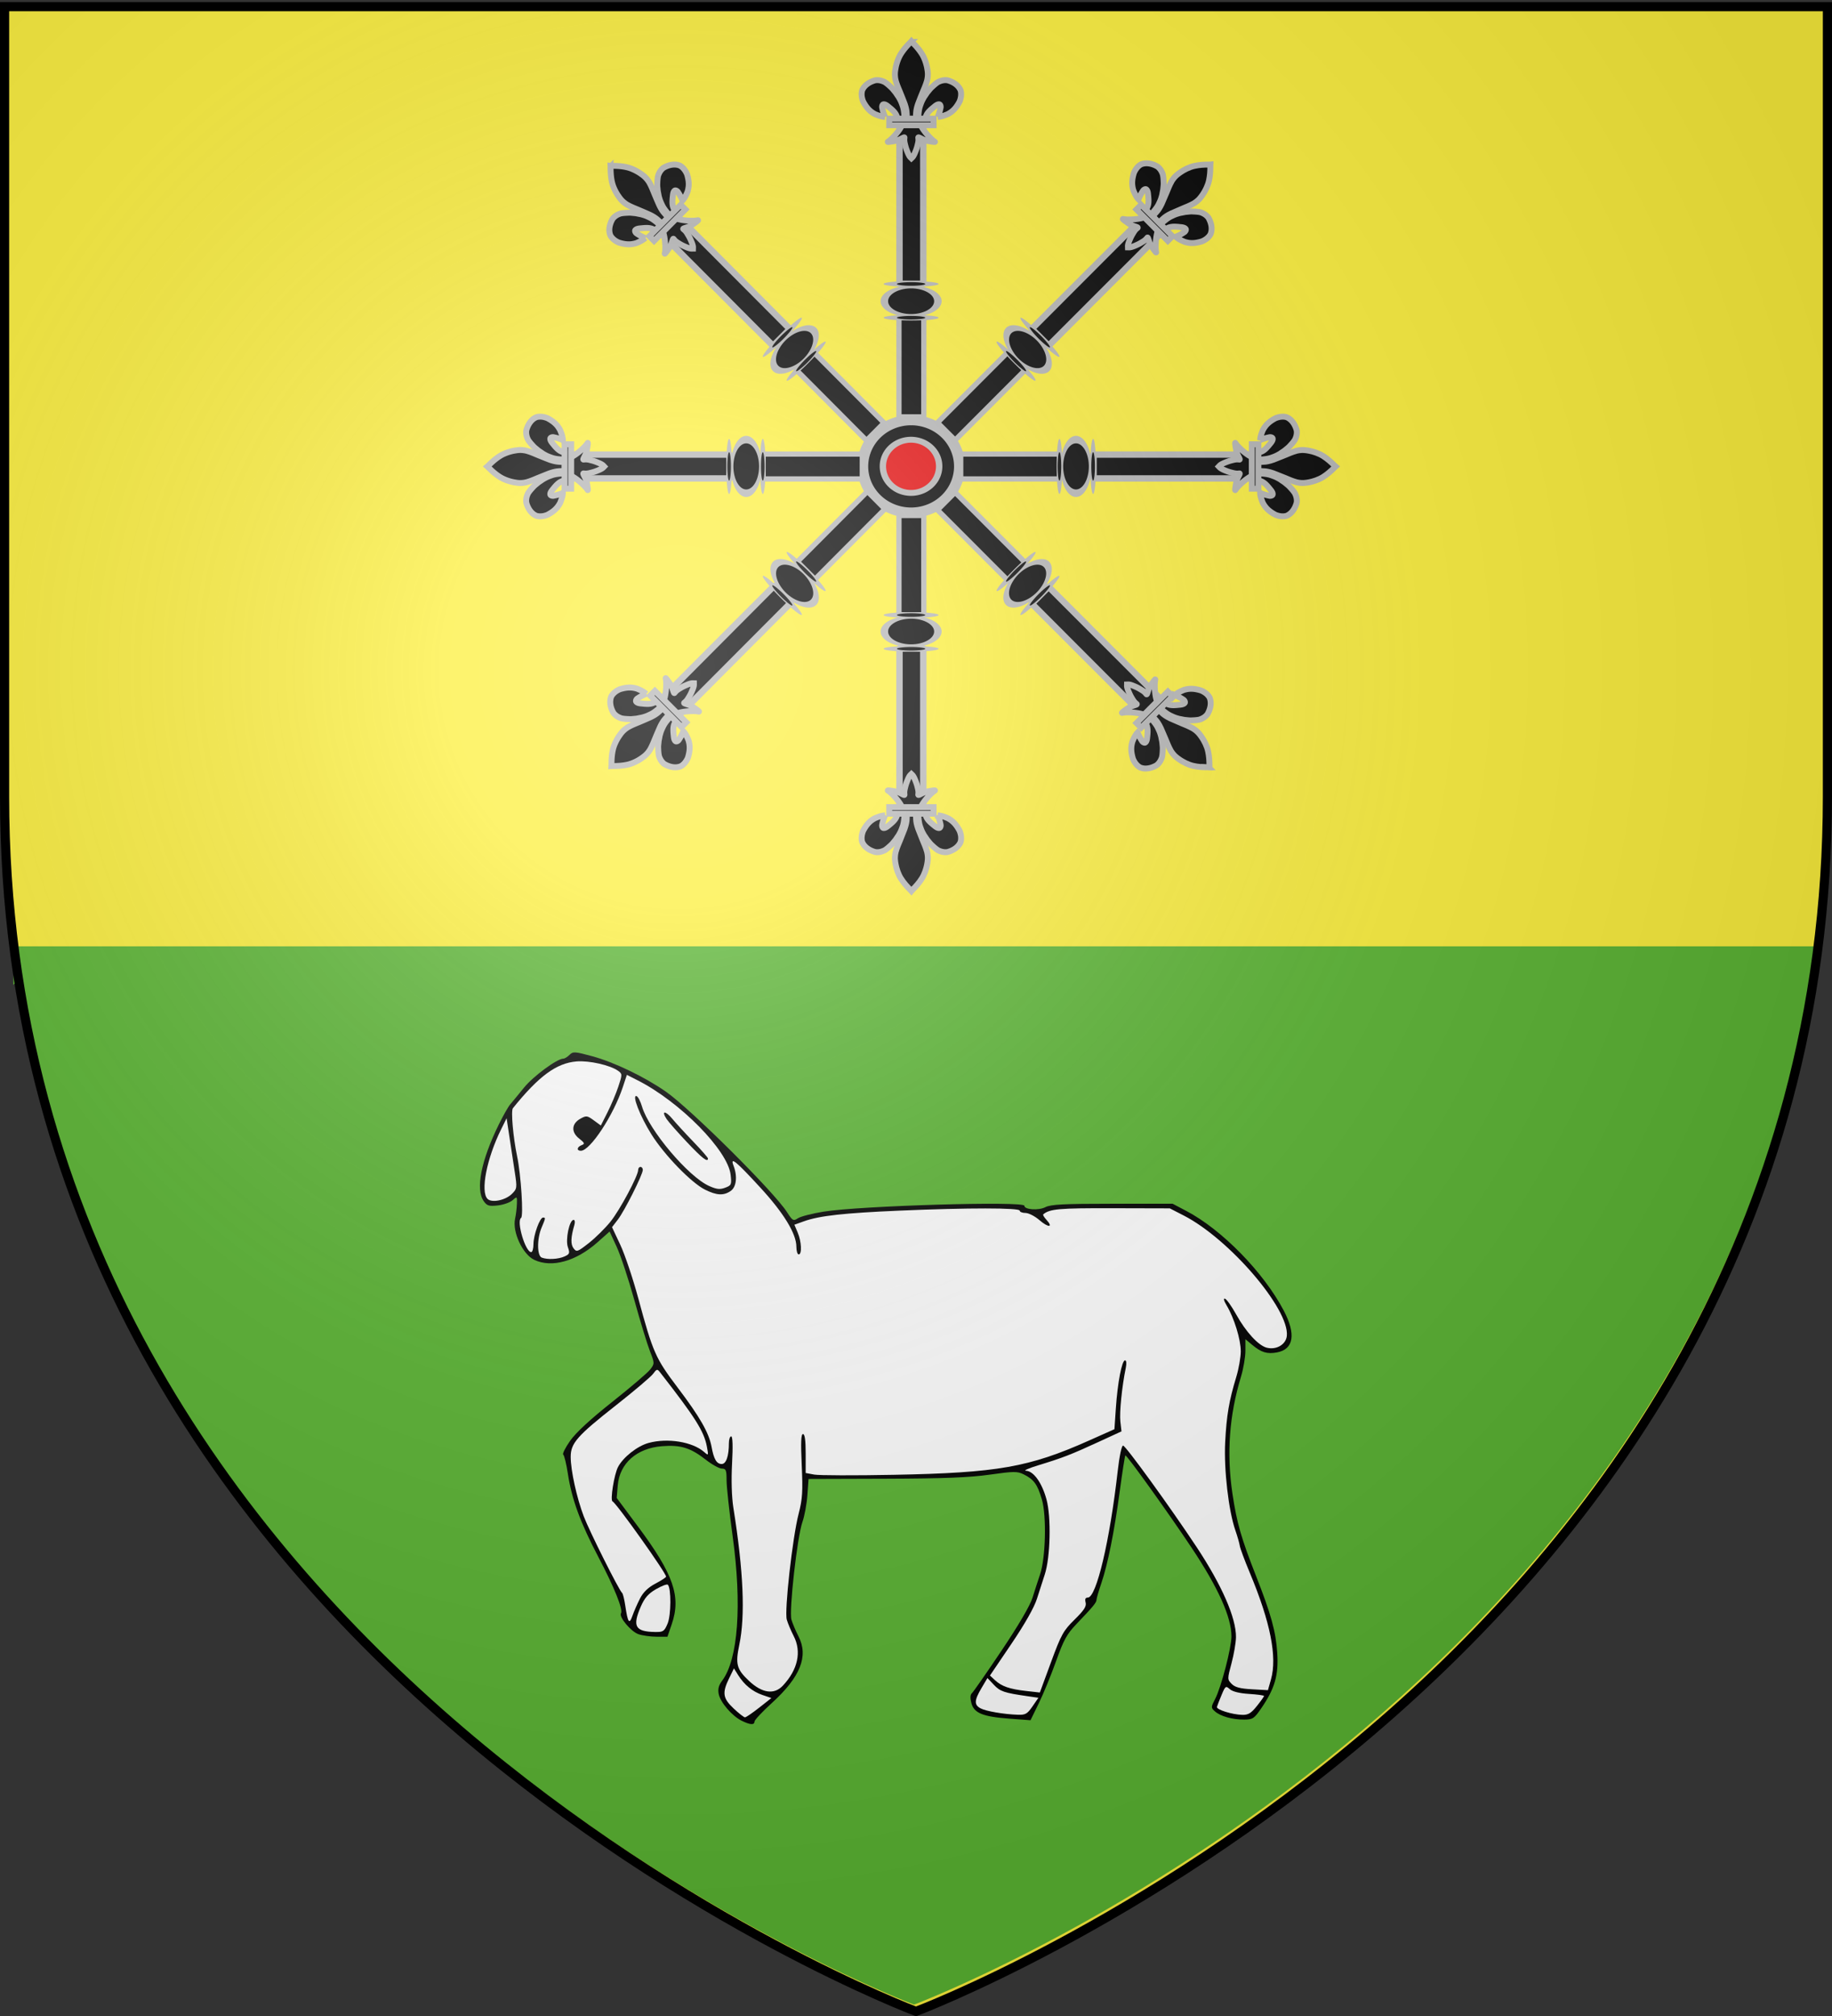 <svg xmlns="http://www.w3.org/2000/svg" xmlns:xlink="http://www.w3.org/1999/xlink" width="600" height="660" version="1.0"><rect width="100%" height="100%" fill="#333333" stroke="none"/><defs><linearGradient id="b"><stop offset="0" style="stop-color:white;stop-opacity:.314"/><stop offset=".19" style="stop-color:white;stop-opacity:.251"/><stop offset=".6" style="stop-color:#6b6b6b;stop-opacity:.125"/><stop offset="1" style="stop-color:black;stop-opacity:.125"/></linearGradient><linearGradient id="a"><stop offset="0" style="stop-color:#fd0000;stop-opacity:1"/><stop offset=".5" style="stop-color:#e77275;stop-opacity:.659"/><stop offset="1" style="stop-color:black;stop-opacity:.323"/></linearGradient><radialGradient xlink:href="#b" id="c" cx="221.445" cy="226.331" r="300" fx="221.445" fy="226.331" gradientTransform="matrix(1.353 0 0 1.349 -77.63 -85.747)" gradientUnits="userSpaceOnUse"/></defs><g style="display:inline"><path d="M300 658.5s298.5-112.32 298.5-397.772V2.176H1.5v258.552C1.5 546.18 300 658.5 300 658.5z" style="fill:#fcef3c;fill-opacity:1;fill-rule:evenodd;stroke:none;stroke-width:1px;stroke-linecap:butt;stroke-linejoin:miter;stroke-opacity:1"/><path d="M299.35 656.272s244.776-92.105 291.014-321.471c4.823-23.923 6.083-24.987 4.96-24.987H4.498c0 26.146-1.144-.473 3.406 22.815C53.03 563.586 299.35 656.272 299.35 656.272z" style="fill:#5ab532;fill-opacity:1;fill-rule:evenodd;stroke:none;stroke-width:1px;stroke-linecap:butt;stroke-linejoin:miter;stroke-opacity:1;display:inline"/><g style="display:inline"><path d="M123.5 298.481c-4.151-2.085-9.14-7.934-9.867-11.568-.44-2.197-.032-3.807 1.482-5.855 6.857-9.275 8.548-32.89 4.492-62.75-1.434-10.555-2.607-21.468-2.607-24.25 0-4.416-.258-5.058-2.03-5.058-1.116 0-4.26-1.763-6.985-3.918-6.496-5.134-10.754-6.455-18.749-5.813-10.88.873-18.217 7.457-19.013 17.061l-.45 5.413 9.13 12.379c15.33 20.786 18.623 30.402 14.534 42.433L91.586 262h-4.644c-2.554 0-6.079-.5-7.833-1.112-3.215-1.12-8.472-7.49-7.492-9.078.977-1.58-2.851-11.215-9.66-24.31-7.79-14.98-11.465-25.092-13.15-36.17-.654-4.307-1.558-8.084-2.008-8.395-.45-.31.882-3.01 2.96-6 2.487-3.577 8.695-9.37 18.161-16.948 7.911-6.332 15.244-12.665 16.295-14.073 1.887-2.527 1.884-2.63-.181-7.987-1.151-2.985-4.135-12.852-6.63-21.927-2.496-9.075-5.919-19.525-7.606-23.221l-3.068-6.722-5.105 4.59C52.335 99 41.91 101.95 34.357 98.366c-4.992-2.369-9.51-12.148-8.253-17.865.363-1.65.713-4.532.778-6.405.115-3.32.07-3.36-1.841-1.632-1.078.976-3.941 1.997-6.363 2.27-3.788.427-4.633.17-6.041-1.84-3.597-5.137-1.174-17.6 6.483-33.343 1.859-3.822 4.055-7.732 4.88-8.688.825-.956 3.493-4.227 5.93-7.269C33.893 18.645 44.152 11 46.83 11c.565 0 1.764-.737 2.666-1.639 1.518-1.518 2.236-1.474 9.77.59 9.354 2.564 22.418 8.902 31.544 15.304 10.611 7.444 46.464 43.439 52.14 52.346 2.441 3.832 2.753 4.008 4.74 2.69 1.17-.778 6.105-2.062 10.968-2.854C174.496 74.855 245 72.763 245 74.875c0 1.713 6.093 2.128 9.021.614C256.354 74.283 261.819 74 282.81 74h25.908l5.891 3.13c15.31 8.135 33.188 26.603 41.862 43.246 5.352 10.267 4.3 16.826-2.913 18.18-4.199.787-6.72.02-10.563-3.214l-2.995-2.52v4.984c0 2.74-.86 7.843-1.912 11.339-5.035 16.735-6.23 33.322-3.657 50.757 1.864 12.63 3.757 19.31 10.092 35.598 6.521 16.77 8.553 24.206 9.153 33.5.627 9.7-1.007 15.428-6.864 24.065-3.03 4.468-3.653 4.886-7.319 4.91-5.058.032-10.237-1.434-12.59-3.563-1.762-1.594-1.758-1.776.123-5.462 2.572-5.042 6.974-22.142 6.974-27.091 0-8.346-5.67-21.114-17.035-38.359-10.084-15.302-28.112-40.687-28.57-40.229-.209.21-1.286 7.173-2.393 15.475-2.382 17.85-5.142 31.764-7.96 40.13-1.123 3.334-2.042 6.525-2.042 7.092 0 1.18-1.484 2.994-8.5 10.39-4.231 4.46-5.594 6.952-8.865 16.206-2.125 6.015-5.47 14.257-7.433 18.316l-3.568 7.38-8.961-.677c-11.579-.874-15.308-2.407-16.45-6.762-.58-2.214-.499-3.654.242-4.321.612-.55 6.345-8.875 12.74-18.5 7.337-11.042 12.25-19.53 13.313-23 .926-3.025 2.37-7.525 3.208-10 2.417-7.14 2.869-25.435.804-32.583-1.904-6.591-3.44-8.727-7.866-10.935-2.695-1.344-4.237-1.328-14.589.152-8.743 1.25-19.681 1.68-44.706 1.76l-33.13.106-.498 7c-.273 3.85-1.235 9.108-2.137 11.685-2.235 6.388-5.818 38.582-4.72 42.412.467 1.628 1.833 4.888 3.035 7.244 4.387 8.599.826 17.62-11.404 28.89-4.133 3.808-7.515 7.451-7.515 8.096 0 1.585-1.892 1.466-5.5-.346z" style="fill:#000" transform="matrix(.762 0 0 .754 148.806 338.288)"/><path d="m131.001 292.81 5.263-4.19-3.838-1.329c-4.313-1.493-7.834-4.407-10.475-8.667l-1.783-2.876-2.084 4.314c-3.054 6.322-2.705 8.657 1.958 13.093 2.223 2.115 4.414 3.845 4.87 3.845.454 0 3.195-1.886 6.09-4.19zM248.48 292.25l2.553-3.75-4.767-.694c-9.972-1.453-11.68-2.037-14.373-4.92l-2.765-2.96-2.564 4.375c-3.134 5.347-3.218 7.278-.385 8.795 2.336 1.25 9.986 2.576 16.035 2.78 3.233.108 4.045-.362 6.266-3.626zM344.916 292.106c1.696-2.142 3.084-4.114 3.084-4.383 0-.27-2.9-.675-6.443-.9-4.097-.261-7.106-1.01-8.263-2.057-1.72-1.556-1.914-1.417-3.552 2.544-.953 2.304-1.848 4.626-1.988 5.158-.309 1.177 6.55 3.35 10.912 3.455 2.53.062 3.785-.705 6.25-3.817z" style="fill:#fff;fill-opacity:1" transform="matrix(.762 0 0 .754 148.806 338.288)"/><path d="M141.183 283.25c6.444-6.929 8.14-14.738 4.673-21.532-1.168-2.289-2.504-5.492-2.97-7.118-1.087-3.79 2.435-35.624 5.09-46.003 1.643-6.427 1.844-9.626 1.326-21.087-.447-9.896-.302-13.51.544-13.51.781 0 1.154 2.732 1.154 8.455v8.454l3.692.693c2.031.381 17.444.424 34.25.095 44.51-.87 58.026-3.262 83.66-14.805l11.103-5 .618-9.196c.74-11.029 2.58-20.696 3.94-20.696.583 0 .715 1.33.322 3.25-1.636 7.993-2.775 19.37-2.333 23.297l.484 4.288-10.118 4.706c-11.587 5.39-15.188 6.796-25.618 10.011-4.125 1.272-6.528 2.343-5.339 2.38 3.274.103 6.871 5.16 8.837 12.423 2.081 7.689 1.68 25.202-.747 32.645-.807 2.475-2.312 7.2-3.344 10.5-1.192 3.81-5.22 10.99-11.04 19.672l-9.162 13.672 2.148 2.012c2.876 2.693 6.29 3.891 13.377 4.693l5.917.67 4.807-13.196c4.363-11.977 5.297-13.682 10.12-18.466 4.079-4.047 5.183-5.77 4.753-7.414-.39-1.491-.101-2.143.948-2.143 3.674 0 9.445-24.663 12.812-54.75.74-6.612 1.702-11.245 2.336-11.238 1.093.012 20.19 26.628 31.561 43.988 10.922 16.674 17.07 30.893 16.958 39.218-.031 2.355-.892 7.432-1.912 11.282-1.818 6.858-1.817 7.04.052 8.967 1.434 1.478 3.608 2.063 8.754 2.354l6.846.387 1.303-4.655c2.741-9.79-.233-24.907-9.128-46.398-2.198-5.31-4.125-10.555-4.281-11.655-.157-1.1-1.002-4.085-1.879-6.632-2.941-8.55-4.994-26.479-4.392-38.368.588-11.618 1.66-17.975 4.783-28.355 1.052-3.496 1.912-8.488 1.912-11.094 0-5.127-2.81-14.37-6.028-19.823-1.247-2.114-1.529-3.25-.741-2.993.698.228 2.844 3.28 4.769 6.78 4.23 7.694 9.603 13.596 13.2 14.499 4.16 1.044 8.24-1.407 8.606-5.17 1.13-11.62-24.67-42.028-44.306-52.22l-6-3.115-24.704-.064c-22.974-.06-26.977.301-29.707 2.684-.225.197.41 1.264 1.411 2.371 3.051 3.371.8 3.471-3.001.133C249.536 79.41 246.82 78 245.465 78c-1.356 0-2.465-.45-2.465-1 0-1.274-22.259-1.278-51.63-.01-23.831 1.028-34.459 2.22-41.046 4.607l-4.176 1.512 1.426 3.413C149.218 90.458 149.468 96 148 96c-.55 0-1-1.503-1-3.34 0-5.62-5.385-14.558-15.422-25.595-10.548-11.601-13.176-13.769-11.57-9.545 1.74 4.576 1.218 9.208-1.23 10.923-3.02 2.116-6.07 1.957-11.068-.577-5.895-2.988-17.372-14.947-22.98-23.943-4.891-7.85-8.561-17.367-6.421-16.653.63.21 1.685 2.241 2.343 4.514 2.95 10.19 19.974 30.536 28.885 34.522 3.227 1.443 4.609 1.59 6.878.726 2.669-1.014 2.809-1.354 2.327-5.631-1.19-10.56-21.736-31.643-39.918-40.963l-4.677-2.397-1.713 5.23C68.394 35.6 58.364 51 54.373 51c-1.936 0-1.71-1.657.333-2.44 1.473-.566 1.322-.962-1.097-2.892-3.507-2.795-3.256-6.46.59-8.61 2.503-1.402 2.916-1.349 5.728.73l3.03 2.24 2.882-5.764c1.586-3.17 3.681-8.2 4.657-11.179 1.72-5.25 1.717-5.456-.11-6.794-3.358-2.457-12.441-4.534-17.86-4.085-8.647.717-16.262 6.371-27.372 20.323-.892 1.12.109 12.6 1.814 20.82 1.67 8.048 2.816 26.053 1.707 26.8C26.591 81.55 30.53 95 33.025 95c.537 0 .975-1.566.975-3.48C34 87.643 36.726 80 38.109 80c1.168 0 1.148.14-.609 4.346-2.039 4.879-1.992 12.251.082 13.047 2.484.953 7.092.713 9.778-.511 2.196-1 2.346-1.426 1.431-4.051C47.665 89.6 49.45 81 51.247 81c.55 0 .697.994.33 2.25-1.553 5.333-1.657 8.334-.348 10.087 1.296 1.736 1.656 1.612 6.558-2.263 2.853-2.255 7.058-6.457 9.344-9.337C71.207 76.602 79 61.872 79 59.303c0-.717.45-1.303 1-1.303s1 .586 1 1.303c0 1.998-7.836 17.773-10.696 21.534l-2.538 3.336 3.562 7.664c1.959 4.215 5.43 14.638 7.712 23.163 6.328 23.631 7.408 26.099 17.027 38.94 9.48 12.652 13.389 19.567 14.483 25.615.973 5.381 2.182 7.445 4.36 7.445 1.923 0 3.09-3.448 3.09-9.125 0-1.581.446-2.875.992-2.875.634 0 .768 4.233.371 11.75-.384 7.288-.17 14.598.561 19.25 4.347 27.611 5.166 46.806 2.54 59.522-1.735 8.399-1.144 10.606 4.197 15.67 5.622 5.333 10.795 6.066 14.522 2.058z" style="fill:#fff;fill-opacity:1" transform="matrix(.762 0 0 .754 148.806 338.288)"/><path d="M99.959 47.25c-3.981-4.263-7.912-8.777-8.734-10.031-2.423-3.696-.551-3.767 2.462-.095 1.523 1.857 5.591 6.337 9.041 9.956 3.45 3.62 6.272 6.882 6.272 7.25 0 1.887-2.479-.054-9.041-7.08z" style="fill:#000" transform="matrix(.762 0 0 .754 148.806 338.288)"/><path d="M91.654 256.286c1.528-3.658 1.595-15.37.096-16.87-.363-.362-2.642.503-5.064 1.922-3.347 1.962-4.92 3.777-6.546 7.557-3.708 8.62-2.437 10.898 6.161 11.042 3.463.057 3.939-.267 5.353-3.651z" style="fill:#fff;fill-opacity:1" transform="matrix(.762 0 0 .754 148.806 338.288)"/><path d="M79.81 245.371c1.402-2.746 3.499-4.787 6.62-6.444 2.514-1.333 4.57-2.692 4.57-3.02 0-1.615-21.362-31.943-23.017-32.678-1.08-.48.696-11.708 2.363-14.93 2.2-4.257 8.32-9.119 13.154-10.45 8.178-2.253 18.87-.488 23.855 3.94 1.876 1.666 1.908 1.606 1.203-2.242-1.232-6.718-4.925-12.642-20.259-32.493-1.06-1.372-1.392-1.284-2.845.75-.904 1.269-8.072 7.414-15.927 13.658C52.776 174.776 50 177.963 50 183.887c0 5.854 2.594 17.794 5.614 25.837 2.411 6.422 15.194 32.206 16.497 33.275.336.275.935 2.696 1.33 5.379 1.12 7.595 1.734 8.48 3.114 4.494.663-1.915 2.128-5.29 3.256-7.5zM24.721 69.733c2.225-2.225 2.282-2.638 1.28-9.28l-2.297-15.26-1.25-8.309-2.354 4.808c-6.186 12.63-8.97 26.998-5.85 30.185 1.805 1.843 7.688.64 10.471-2.144z" style="fill:#fff;fill-opacity:1" transform="matrix(.762 0 0 .754 148.806 338.288)"/></g><g style="fill:#000;stroke:#b4b4b4;stroke-opacity:1"><g style="fill:#000;stroke:#b4b4b4;stroke-opacity:1"><g style="fill:#000;stroke:#b4b4b4;stroke-opacity:1"><path d="M49.488 67.226a13.264 13.52 0 1 1 .086.406" style="fill:#000;fill-opacity:1;stroke:#b4b4b4;stroke-width:3.003;stroke-linecap:round;stroke-linejoin:round;stroke-miterlimit:4;stroke-dasharray:none;stroke-opacity:1" transform="matrix(1.195 0 0 1.12 223.722 80.363)"/><path d="M49.488 67.226a13.264 13.52 0 1 1 .086.406" style="fill:#e20909;fill-opacity:1;stroke:#b4b4b4;stroke-width:3.003;stroke-linecap:round;stroke-linejoin:round;stroke-miterlimit:4;stroke-dasharray:none;stroke-opacity:1" transform="matrix(.695 0 0 .644 254.938 111.082)"/><g style="fill:#000;stroke:#b4b4b4;stroke-opacity:1"><path d="M293.84 360.456h11.336v45.223H293.84z" style="fill:#000;fill-opacity:1;stroke:#b4b4b4;stroke-width:2.392;stroke-linecap:round;stroke-linejoin:round;stroke-miterlimit:4;stroke-dasharray:none;stroke-opacity:1" transform="matrix(.718 0 0 .719 83.441 -155.207)"/><path d="M16.023-72.415a10.714 15.56 0 1 1 .07.467" style="fill:#000;fill-opacity:1;stroke:#b4b4b4;stroke-width:3.003;stroke-linecap:round;stroke-linejoin:round;stroke-miterlimit:4;stroke-dasharray:none;stroke-opacity:1" transform="matrix(.818 0 0 .299 276.706 121.186)"/><path d="M294.081 274.295h10.854v70.786h-10.854z" style="fill:#000;fill-opacity:1;stroke:#b4b4b4;stroke-width:2.928;stroke-linecap:round;stroke-linejoin:round;stroke-miterlimit:4;stroke-dasharray:none;stroke-opacity:1" transform="matrix(.718 0 0 .719 83.441 -155.207)"/><g style="fill:#000;stroke:#b4b4b4;stroke-opacity:1"><path d="M296.632 269.997c-.246-2.068-.264-4.029-.972-6.028-.604-1.708-.804-2.238-1.91-4.128-.35-.398-1.001-1.544-1.513-2.143-.829-.972-1.099-1.432-1.988-2.233-.729-.656-1.522-1.44-2.735-2.228-1.61-.797-2.926-.988-4.244-.832-2.618.66-5.153 2.275-6.092 4.69-.44 1.66-.169 3.396.49 5.01 1.648 3.079 3.19 4.557 5.418 5.752 1.293.537 3.097 1.218 4.533 1.226a21.846 21.846 0 0 1-1.312-4.366c-.055-.527.168-1.25.604-1.326.67-.116 1.447.353 2.292 1.072 1.636 1.336 3.39 2.713 3.908 4.721.105.265.076.57.193.83" style="fill:#000;fill-opacity:1;fill-rule:evenodd;stroke:#b4b4b4;stroke-width:2.7;stroke-linecap:butt;stroke-linejoin:miter;stroke-miterlimit:4;stroke-dasharray:none;stroke-opacity:1" transform="matrix(.718 0 0 .719 83.334 -155.207)"/><path d="M299.376 234.982c-1.806 1.784-3.239 3.435-4.406 5.257-1.344 2.043-2.169 4.776-2.487 6.484-.246 1.458-.61 2.98-.032 5.644.616 2.264 1.379 3.846 2.077 5.575.807 1.997 1.388 3.43 2.031 5.126.695 1.983.866 3.27.907 3.86.12 1.222.113 2.212.066 3.07h4.25a19.599 19.599 0 0 1 .067-3.07c.041-.59.212-1.877.907-3.86.643-1.696 1.224-3.13 2.03-5.126.699-1.73 1.462-3.311 2.078-5.575.577-2.665.214-4.186-.032-5.644-.318-1.708-1.143-4.44-2.487-6.484-1.163-1.815-2.588-3.46-4.384-5.235l-.296-.346-.29.324z" style="fill:#000;fill-opacity:1;fill-rule:nonzero;stroke:#b4b4b4;stroke-width:2.7;stroke-linecap:butt;stroke-linejoin:miter;stroke-miterlimit:4;stroke-dasharray:none;stroke-opacity:1" transform="matrix(.718 0 0 .719 83.334 -155.207)"/><path d="M295.411 272.74c-.888 2.284-4.512 6.464-6.437 7.656-.5.309 2.386-.178 3.678-.438 1.695-.34 3.897-1.995 3.845-1.411-.107 1.212-.089 1.192.056 2.235.453 1.907.587 2.453 1.158 3.901.27.683.5 1.212.65 1.506.265.516.57 1.114 1.09 1.544l.203.198.21-.198c.51-.433.821-1.004 1.09-1.544.146-.296.38-.823.65-1.506.57-1.448.707-1.994 1.16-3.901.145-1.043.16-1.023.053-2.235-.051-.584 2.151 1.07 3.846 1.411 1.292.26 4.177.747 3.678.438-1.925-1.192-5.547-5.372-6.435-7.655h-8.495zM302.683 269.997c.246-2.068.264-4.029.972-6.028.604-1.708.804-2.238 1.91-4.128.35-.398 1.001-1.544 1.513-2.143.829-.972 1.099-1.432 1.988-2.233.729-.656 1.522-1.44 2.735-2.228 1.61-.797 2.926-.988 4.244-.832 2.618.66 5.153 2.275 6.092 4.69.44 1.66.169 3.396-.49 5.01-1.648 3.079-3.19 4.557-5.418 5.752-1.293.537-3.097 1.218-4.533 1.226a21.846 21.846 0 0 0 1.312-4.366c.055-.527-.168-1.25-.604-1.326-.67-.116-1.447.353-2.292 1.072-1.636 1.336-3.39 2.713-3.908 4.721-.105.265-.076.57-.193.83" style="fill:#000;fill-opacity:1;fill-rule:evenodd;stroke:#b4b4b4;stroke-width:2.7;stroke-linecap:butt;stroke-linejoin:miter;stroke-miterlimit:4;stroke-dasharray:none;stroke-opacity:1" transform="matrix(.718 0 0 .719 83.334 -155.207)"/><path d="M289.555 269.881h20.236v3.004h-20.236z" style="fill:#000;fill-opacity:1;stroke:#b4b4b4;stroke-width:2.7;stroke-miterlimit:4;stroke-dasharray:none;stroke-opacity:1" transform="matrix(.718 0 0 .719 83.334 -155.207)"/></g><path d="M16.023-72.415a10.714 15.56 0 1 1 .07.467" style="fill:#000;fill-opacity:1;stroke:#b4b4b4;stroke-width:6.842;stroke-linecap:round;stroke-linejoin:round;stroke-miterlimit:4;stroke-dasharray:none;stroke-opacity:1" transform="matrix(.636 0 0 .049 281.524 107.71)"/><path d="M16.023-72.415a10.714 15.56 0 1 1 .07.467" style="fill:#000;fill-opacity:1;stroke:#b4b4b4;stroke-width:6.842;stroke-linecap:round;stroke-linejoin:round;stroke-miterlimit:4;stroke-dasharray:none;stroke-opacity:1" transform="matrix(.636 0 0 .049 281.524 96.663)"/><path d="M293.84-495.794h11.336v45.223H293.84z" style="fill:#000;fill-opacity:1;stroke:#b4b4b4;stroke-width:2.392;stroke-linecap:round;stroke-linejoin:round;stroke-miterlimit:4;stroke-dasharray:none;stroke-opacity:1" transform="matrix(.718 0 0 -.719 83.441 -155.207)"/><path d="M16.023-72.415a10.714 15.56 0 1 1 .07.467" style="fill:#000;fill-opacity:1;stroke:#b4b4b4;stroke-width:3.003;stroke-linecap:round;stroke-linejoin:round;stroke-miterlimit:4;stroke-dasharray:none;stroke-opacity:1" transform="matrix(.818 0 0 -.299 276.706 184.175)"/><path d="M294.081-581.955h10.854v70.786h-10.854z" style="fill:#000;fill-opacity:1;stroke:#b4b4b4;stroke-width:2.928;stroke-linecap:round;stroke-linejoin:round;stroke-miterlimit:4;stroke-dasharray:none;stroke-opacity:1" transform="matrix(.718 0 0 -.719 83.441 -155.207)"/><g style="fill:#000;stroke:#b4b4b4;stroke-opacity:1"><path d="M296.334 586.252c-.246 2.069-.265 4.03-.973 6.029-.604 1.707-.803 2.237-1.91 4.128-.35.398-1.001 1.543-1.513 2.143-.828.971-1.098 1.432-1.987 2.232-.729.656-1.522 1.44-2.736 2.229-1.61.796-2.926.987-4.243.832-2.619-.66-5.153-2.276-6.093-4.691-.44-1.66-.168-3.395.491-5.01 1.647-3.078 3.19-4.557 5.418-5.752 1.293-.537 3.096-1.218 4.533-1.225a21.846 21.846 0 0 0-1.312 4.365c-.055.528.167 1.25.604 1.326.67.116 1.447-.352 2.292-1.071 1.636-1.336 3.389-2.713 3.907-4.722.105-.264.076-.57.194-.83" style="fill:#000;fill-opacity:1;fill-rule:evenodd;stroke:#b4b4b4;stroke-width:2.7;stroke-linecap:butt;stroke-linejoin:miter;stroke-miterlimit:4;stroke-dasharray:none;stroke-opacity:1" transform="matrix(.718 0 0 .719 83.549 -155.207)"/><path d="M299.077 621.268c-1.806-1.785-3.238-3.435-4.406-5.258-1.343-2.043-2.168-4.776-2.486-6.484-.247-1.457-.61-2.979-.032-5.644.615-2.263 1.378-3.845 2.077-5.575.806-1.996 1.388-3.43 2.03-5.126.695-1.983.866-3.27.908-3.859.12-1.222.113-2.213.065-3.07h4.251c-.047.857-.054 1.848.066 3.07.042.59.212 1.876.907 3.86.643 1.695 1.224 3.129 2.031 5.125.698 1.73 1.462 3.312 2.077 5.575.578 2.665.214 4.187-.032 5.644-.318 1.708-1.143 4.441-2.486 6.484-1.163 1.815-2.589 3.46-4.385 5.236l-.295.345-.29-.323z" style="fill:#000;fill-opacity:1;fill-rule:nonzero;stroke:#b4b4b4;stroke-width:2.7;stroke-linecap:butt;stroke-linejoin:miter;stroke-miterlimit:4;stroke-dasharray:none;stroke-opacity:1" transform="matrix(.718 0 0 .719 83.549 -155.207)"/><path d="M295.113 583.509c-.889-2.283-4.513-6.463-6.437-7.655-.5-.31 2.386.178 3.678.437 1.694.34 3.897 1.995 3.845 1.411-.107-1.211-.09-1.191.056-2.235.452-1.906.587-2.453 1.157-3.9.27-.684.5-1.212.65-1.506.266-.517.57-1.114 1.091-1.544l.203-.198.209.198c.51.433.822 1.004 1.09 1.544.147.295.381.822.65 1.505.571 1.448.708 1.995 1.16 3.901.145 1.044.161 1.024.054 2.235-.052.584 2.15-1.07 3.845-1.41 1.292-.26 4.178-.747 3.678-.438-1.924 1.192-5.546 5.372-6.435 7.655h-8.494zM302.384 586.252c.246 2.069.265 4.03.972 6.029.605 1.707.804 2.237 1.911 4.128.35.398 1 1.543 1.513 2.143.828.971 1.098 1.432 1.987 2.232.729.656 1.522 1.44 2.736 2.229 1.61.796 2.926.987 4.243.832 2.619-.66 5.153-2.276 6.093-4.691.44-1.66.168-3.395-.491-5.01-1.647-3.078-3.19-4.557-5.418-5.752-1.293-.537-3.096-1.218-4.533-1.225a21.846 21.846 0 0 1 1.312 4.365c.055.528-.167 1.25-.604 1.326-.67.116-1.447-.352-2.292-1.071-1.636-1.336-3.389-2.713-3.907-4.722-.106-.264-.076-.57-.194-.83" style="fill:#000;fill-opacity:1;fill-rule:evenodd;stroke:#b4b4b4;stroke-width:2.7;stroke-linecap:butt;stroke-linejoin:miter;stroke-miterlimit:4;stroke-dasharray:none;stroke-opacity:1" transform="matrix(.718 0 0 .719 83.549 -155.207)"/><path d="M289.257-586.368h20.236v3.004h-20.236z" style="fill:#000;fill-opacity:1;stroke:#b4b4b4;stroke-width:2.7;stroke-miterlimit:4;stroke-dasharray:none;stroke-opacity:1" transform="matrix(.718 0 0 -.719 83.549 -155.207)"/></g><path d="M16.023-72.415a10.714 15.56 0 1 1 .07.467" style="fill:#000;fill-opacity:1;stroke:#b4b4b4;stroke-width:6.842;stroke-linecap:round;stroke-linejoin:round;stroke-miterlimit:4;stroke-dasharray:none;stroke-opacity:1" transform="matrix(.636 0 0 -.049 281.524 197.651)"/><path d="M16.023-72.415a10.714 15.56 0 1 1 .07.467" style="fill:#000;fill-opacity:1;stroke:#b4b4b4;stroke-width:6.842;stroke-linecap:round;stroke-linejoin:round;stroke-miterlimit:4;stroke-dasharray:none;stroke-opacity:1" transform="matrix(.636 0 0 -.049 281.524 208.699)"/></g><g style="fill:#000;stroke:#b4b4b4;stroke-opacity:1"><path d="M293.84 360.456h11.336v45.223H293.84z" style="fill:#000;fill-opacity:1;stroke:#b4b4b4;stroke-width:2.392;stroke-linecap:round;stroke-linejoin:round;stroke-miterlimit:4;stroke-dasharray:none;stroke-opacity:1" transform="matrix(0 -.719 .718 0 -8.868 368.073)"/><path d="M16.023-72.415a10.714 15.56 0 1 1 .07.467" style="fill:#000;fill-opacity:1;stroke:#b4b4b4;stroke-width:3.003;stroke-linecap:round;stroke-linejoin:round;stroke-miterlimit:4;stroke-dasharray:none;stroke-opacity:1" transform="matrix(0 -.819 .299 0 266.97 174.42)"/><path d="M294.081 274.295h10.854v70.786h-10.854z" style="fill:#000;fill-opacity:1;stroke:#b4b4b4;stroke-width:2.928;stroke-linecap:round;stroke-linejoin:round;stroke-miterlimit:4;stroke-dasharray:none;stroke-opacity:1" transform="matrix(0 -.719 .718 0 -8.868 368.073)"/><g style="fill:#000;stroke:#b4b4b4;stroke-opacity:1"><path d="M296.632 269.997c-.246-2.068-.264-4.029-.972-6.028-.604-1.708-.804-2.238-1.91-4.128-.35-.398-1.001-1.544-1.513-2.143-.829-.972-1.099-1.432-1.988-2.233-.729-.656-1.522-1.44-2.735-2.228-1.61-.797-2.926-.988-4.244-.832-2.618.66-5.153 2.275-6.092 4.69-.44 1.66-.169 3.396.49 5.01 1.648 3.079 3.19 4.557 5.418 5.752 1.293.537 3.097 1.218 4.533 1.226a21.846 21.846 0 0 1-1.312-4.366c-.055-.527.168-1.25.604-1.326.67-.116 1.447.353 2.292 1.072 1.636 1.336 3.39 2.713 3.908 4.721.105.265.076.57.193.83" style="fill:#000;fill-opacity:1;fill-rule:evenodd;stroke:#b4b4b4;stroke-width:2.7;stroke-linecap:butt;stroke-linejoin:miter;stroke-miterlimit:4;stroke-dasharray:none;stroke-opacity:1" transform="matrix(0 -.719 .718 0 -8.868 368.18)"/><path d="M299.376 234.982c-1.806 1.784-3.239 3.435-4.406 5.257-1.344 2.043-2.169 4.776-2.487 6.484-.246 1.458-.61 2.98-.032 5.644.616 2.264 1.379 3.846 2.077 5.575.807 1.997 1.388 3.43 2.031 5.126.695 1.983.866 3.27.907 3.86.12 1.222.113 2.212.066 3.07h4.25a19.599 19.599 0 0 1 .067-3.07c.041-.59.212-1.877.907-3.86.643-1.696 1.224-3.13 2.03-5.126.699-1.73 1.462-3.311 2.078-5.575.577-2.665.214-4.186-.032-5.644-.318-1.708-1.143-4.44-2.487-6.484-1.163-1.815-2.588-3.46-4.384-5.235l-.296-.346-.29.324z" style="fill:#000;fill-opacity:1;fill-rule:nonzero;stroke:#b4b4b4;stroke-width:2.7;stroke-linecap:butt;stroke-linejoin:miter;stroke-miterlimit:4;stroke-dasharray:none;stroke-opacity:1" transform="matrix(0 -.719 .718 0 -8.868 368.18)"/><path d="M295.411 272.74c-.888 2.284-4.512 6.464-6.437 7.656-.5.309 2.386-.178 3.678-.438 1.695-.34 3.897-1.995 3.845-1.411-.107 1.212-.089 1.192.056 2.235.453 1.907.587 2.453 1.158 3.901.27.683.5 1.212.65 1.506.265.516.57 1.114 1.09 1.544l.203.198.21-.198c.51-.433.821-1.004 1.09-1.544.146-.296.38-.823.65-1.506.57-1.448.707-1.994 1.16-3.901.145-1.043.16-1.023.053-2.235-.051-.584 2.151 1.07 3.846 1.411 1.292.26 4.177.747 3.678.438-1.925-1.192-5.547-5.372-6.435-7.655h-8.495zM302.683 269.997c.246-2.068.264-4.029.972-6.028.604-1.708.804-2.238 1.91-4.128.35-.398 1.001-1.544 1.513-2.143.829-.972 1.099-1.432 1.988-2.233.729-.656 1.522-1.44 2.735-2.228 1.61-.797 2.926-.988 4.244-.832 2.618.66 5.153 2.275 6.092 4.69.44 1.66.169 3.396-.49 5.01-1.648 3.079-3.19 4.557-5.418 5.752-1.293.537-3.097 1.218-4.533 1.226a21.846 21.846 0 0 0 1.312-4.366c.055-.527-.168-1.25-.604-1.326-.67-.116-1.447.353-2.292 1.072-1.636 1.336-3.39 2.713-3.908 4.721-.105.265-.076.57-.193.83" style="fill:#000;fill-opacity:1;fill-rule:evenodd;stroke:#b4b4b4;stroke-width:2.7;stroke-linecap:butt;stroke-linejoin:miter;stroke-miterlimit:4;stroke-dasharray:none;stroke-opacity:1" transform="matrix(0 -.719 .718 0 -8.868 368.18)"/><path d="M289.555 269.881h20.236v3.004h-20.236z" style="fill:#000;fill-opacity:1;stroke:#b4b4b4;stroke-width:2.7;stroke-miterlimit:4;stroke-dasharray:none;stroke-opacity:1" transform="matrix(0 -.719 .718 0 -8.868 368.18)"/></g><path d="M16.023-72.415a10.714 15.56 0 1 1 .07.467" style="fill:#000;fill-opacity:1;stroke:#b4b4b4;stroke-width:6.842;stroke-linecap:round;stroke-linejoin:round;stroke-miterlimit:4;stroke-dasharray:none;stroke-opacity:1" transform="matrix(0 -.637 .049 0 253.521 169.592)"/><path d="M16.023-72.415a10.714 15.56 0 1 1 .07.467" style="fill:#000;fill-opacity:1;stroke:#b4b4b4;stroke-width:6.842;stroke-linecap:round;stroke-linejoin:round;stroke-miterlimit:4;stroke-dasharray:none;stroke-opacity:1" transform="matrix(0 -.637 .049 0 242.496 169.592)"/><path d="M293.84-495.794h11.336v45.223H293.84z" style="fill:#000;fill-opacity:1;stroke:#b4b4b4;stroke-width:2.392;stroke-linecap:round;stroke-linejoin:round;stroke-miterlimit:4;stroke-dasharray:none;stroke-opacity:1" transform="matrix(0 -.719 -.718 0 -8.868 368.073)"/><path d="M16.023-72.415a10.714 15.56 0 1 1 .07.467" style="fill:#000;fill-opacity:1;stroke:#b4b4b4;stroke-width:3.003;stroke-linecap:round;stroke-linejoin:round;stroke-miterlimit:4;stroke-dasharray:none;stroke-opacity:1" transform="matrix(0 -.819 -.299 0 329.832 174.42)"/><path d="M294.081-581.955h10.854v70.786h-10.854z" style="fill:#000;fill-opacity:1;stroke:#b4b4b4;stroke-width:2.928;stroke-linecap:round;stroke-linejoin:round;stroke-miterlimit:4;stroke-dasharray:none;stroke-opacity:1" transform="matrix(0 -.719 -.718 0 -8.868 368.073)"/><g style="fill:#000;stroke:#b4b4b4;stroke-opacity:1"><path d="M296.334 586.252c-.246 2.069-.265 4.03-.973 6.029-.604 1.707-.803 2.237-1.91 4.128-.35.398-1.001 1.543-1.513 2.143-.828.971-1.098 1.432-1.987 2.232-.729.656-1.522 1.44-2.736 2.229-1.61.796-2.926.987-4.243.832-2.619-.66-5.153-2.276-6.093-4.691-.44-1.66-.168-3.395.491-5.01 1.647-3.078 3.19-4.557 5.418-5.752 1.293-.537 3.096-1.218 4.533-1.225a21.846 21.846 0 0 0-1.312 4.365c-.055.528.167 1.25.604 1.326.67.116 1.447-.352 2.292-1.071 1.636-1.336 3.389-2.713 3.907-4.722.105-.264.076-.57.194-.83" style="fill:#000;fill-opacity:1;fill-rule:evenodd;stroke:#b4b4b4;stroke-width:2.7;stroke-linecap:butt;stroke-linejoin:miter;stroke-miterlimit:4;stroke-dasharray:none;stroke-opacity:1" transform="matrix(0 -.719 .718 0 -8.868 367.966)"/><path d="M299.077 621.268c-1.806-1.785-3.238-3.435-4.406-5.258-1.343-2.043-2.168-4.776-2.486-6.484-.247-1.457-.61-2.979-.032-5.644.615-2.263 1.378-3.845 2.077-5.575.806-1.996 1.388-3.43 2.03-5.126.695-1.983.866-3.27.908-3.859.12-1.222.113-2.213.065-3.07h4.251c-.047.857-.054 1.848.066 3.07.042.59.212 1.876.907 3.86.643 1.695 1.224 3.129 2.031 5.125.698 1.73 1.462 3.312 2.077 5.575.578 2.665.214 4.187-.032 5.644-.318 1.708-1.143 4.441-2.486 6.484-1.163 1.815-2.589 3.46-4.385 5.236l-.295.345-.29-.323z" style="fill:#000;fill-opacity:1;fill-rule:nonzero;stroke:#b4b4b4;stroke-width:2.7;stroke-linecap:butt;stroke-linejoin:miter;stroke-miterlimit:4;stroke-dasharray:none;stroke-opacity:1" transform="matrix(0 -.719 .718 0 -8.868 367.966)"/><path d="M295.113 583.509c-.889-2.283-4.513-6.463-6.437-7.655-.5-.31 2.386.178 3.678.437 1.694.34 3.897 1.995 3.845 1.411-.107-1.211-.09-1.191.056-2.235.452-1.906.587-2.453 1.157-3.9.27-.684.5-1.212.65-1.506.266-.517.57-1.114 1.091-1.544l.203-.198.209.198c.51.433.822 1.004 1.09 1.544.147.295.381.822.65 1.505.571 1.448.708 1.995 1.16 3.901.145 1.044.161 1.024.054 2.235-.052.584 2.15-1.07 3.845-1.41 1.292-.26 4.178-.747 3.678-.438-1.924 1.192-5.546 5.372-6.435 7.655h-8.494zM302.384 586.252c.246 2.069.265 4.03.972 6.029.605 1.707.804 2.237 1.911 4.128.35.398 1 1.543 1.513 2.143.828.971 1.098 1.432 1.987 2.232.729.656 1.522 1.44 2.736 2.229 1.61.796 2.926.987 4.243.832 2.619-.66 5.153-2.276 6.093-4.691.44-1.66.168-3.395-.491-5.01-1.647-3.078-3.19-4.557-5.418-5.752-1.293-.537-3.096-1.218-4.533-1.225a21.846 21.846 0 0 1 1.312 4.365c.055.528-.167 1.25-.604 1.326-.67.116-1.447-.352-2.292-1.071-1.636-1.336-3.389-2.713-3.907-4.722-.106-.264-.076-.57-.194-.83" style="fill:#000;fill-opacity:1;fill-rule:evenodd;stroke:#b4b4b4;stroke-width:2.7;stroke-linecap:butt;stroke-linejoin:miter;stroke-miterlimit:4;stroke-dasharray:none;stroke-opacity:1" transform="matrix(0 -.719 .718 0 -8.868 367.966)"/><path d="M289.257-586.368h20.236v3.004h-20.236z" style="fill:#000;fill-opacity:1;stroke:#b4b4b4;stroke-width:2.7;stroke-miterlimit:4;stroke-dasharray:none;stroke-opacity:1" transform="matrix(0 -.719 -.718 0 -8.868 367.966)"/></g><path d="M16.023-72.415a10.714 15.56 0 1 1 .07.467" style="fill:#000;fill-opacity:1;stroke:#b4b4b4;stroke-width:6.842;stroke-linecap:round;stroke-linejoin:round;stroke-miterlimit:4;stroke-dasharray:none;stroke-opacity:1" transform="matrix(0 -.637 -.049 0 343.281 169.592)"/><path d="M16.023-72.415a10.714 15.56 0 1 1 .07.467" style="fill:#000;fill-opacity:1;stroke:#b4b4b4;stroke-width:6.842;stroke-linecap:round;stroke-linejoin:round;stroke-miterlimit:4;stroke-dasharray:none;stroke-opacity:1" transform="matrix(0 -.637 -.049 0 354.307 169.592)"/></g><g style="fill:#000;stroke:#b4b4b4;stroke-opacity:1"><path d="M293.84 360.456h11.336v45.223H293.84z" style="fill:#000;fill-opacity:1;stroke:#b4b4b4;stroke-width:2.392;stroke-linecap:round;stroke-linejoin:round;stroke-miterlimit:4;stroke-dasharray:none;stroke-opacity:1" transform="matrix(.507 -.509 .507 .509 -70.87 87.277)"/><path d="M16.023-72.415a10.714 15.56 0 1 1 .07.467" style="fill:#000;fill-opacity:1;stroke:#b4b4b4;stroke-width:3.003;stroke-linecap:round;stroke-linejoin:round;stroke-miterlimit:4;stroke-dasharray:none;stroke-opacity:1" transform="matrix(.578 -.579 .211 .212 260.835 145.783)"/><path d="M294.081 274.295h10.854v70.786h-10.854z" style="fill:#000;fill-opacity:1;stroke:#b4b4b4;stroke-width:2.928;stroke-linecap:round;stroke-linejoin:round;stroke-miterlimit:4;stroke-dasharray:none;stroke-opacity:1" transform="matrix(.507 -.509 .507 .509 -70.87 87.277)"/><g style="fill:#000;stroke:#b4b4b4;stroke-opacity:1"><path d="M296.632 269.997c-.246-2.068-.264-4.029-.972-6.028-.604-1.708-.804-2.238-1.91-4.128-.35-.398-1.001-1.544-1.513-2.143-.829-.972-1.099-1.432-1.988-2.233-.729-.656-1.522-1.44-2.735-2.228-1.61-.797-2.926-.988-4.244-.832-2.618.66-5.153 2.275-6.092 4.69-.44 1.66-.169 3.396.49 5.01 1.648 3.079 3.19 4.557 5.418 5.752 1.293.537 3.097 1.218 4.533 1.226a21.846 21.846 0 0 1-1.312-4.366c-.055-.527.168-1.25.604-1.326.67-.116 1.447.353 2.292 1.072 1.636 1.336 3.39 2.713 3.908 4.721.105.265.076.57.193.83" style="fill:#000;fill-opacity:1;fill-rule:evenodd;stroke:#b4b4b4;stroke-width:2.7;stroke-linecap:butt;stroke-linejoin:miter;stroke-miterlimit:4;stroke-dasharray:none;stroke-opacity:1" transform="matrix(.507 -.509 .507 .509 -70.946 87.353)"/><path d="M299.376 234.982c-1.806 1.784-3.239 3.435-4.406 5.257-1.344 2.043-2.169 4.776-2.487 6.484-.246 1.458-.61 2.98-.032 5.644.616 2.264 1.379 3.846 2.077 5.575.807 1.997 1.388 3.43 2.031 5.126.695 1.983.866 3.27.907 3.86.12 1.222.113 2.212.066 3.07h4.25a19.599 19.599 0 0 1 .067-3.07c.041-.59.212-1.877.907-3.86.643-1.696 1.224-3.13 2.03-5.126.699-1.73 1.462-3.311 2.078-5.575.577-2.665.214-4.186-.032-5.644-.318-1.708-1.143-4.44-2.487-6.484-1.163-1.815-2.588-3.46-4.384-5.235l-.296-.346-.29.324z" style="fill:#000;fill-opacity:1;fill-rule:nonzero;stroke:#b4b4b4;stroke-width:2.7;stroke-linecap:butt;stroke-linejoin:miter;stroke-miterlimit:4;stroke-dasharray:none;stroke-opacity:1" transform="matrix(.507 -.509 .507 .509 -70.946 87.353)"/><path d="M295.411 272.74c-.888 2.284-4.512 6.464-6.437 7.656-.5.309 2.386-.178 3.678-.438 1.695-.34 3.897-1.995 3.845-1.411-.107 1.212-.089 1.192.056 2.235.453 1.907.587 2.453 1.158 3.901.27.683.5 1.212.65 1.506.265.516.57 1.114 1.09 1.544l.203.198.21-.198c.51-.433.821-1.004 1.09-1.544.146-.296.38-.823.65-1.506.57-1.448.707-1.994 1.16-3.901.145-1.043.16-1.023.053-2.235-.051-.584 2.151 1.07 3.846 1.411 1.292.26 4.177.747 3.678.438-1.925-1.192-5.547-5.372-6.435-7.655h-8.495zM302.683 269.997c.246-2.068.264-4.029.972-6.028.604-1.708.804-2.238 1.91-4.128.35-.398 1.001-1.544 1.513-2.143.829-.972 1.099-1.432 1.988-2.233.729-.656 1.522-1.44 2.735-2.228 1.61-.797 2.926-.988 4.244-.832 2.618.66 5.153 2.275 6.092 4.69.44 1.66.169 3.396-.49 5.01-1.648 3.079-3.19 4.557-5.418 5.752-1.293.537-3.097 1.218-4.533 1.226a21.846 21.846 0 0 0 1.312-4.366c.055-.527-.168-1.25-.604-1.326-.67-.116-1.447.353-2.292 1.072-1.636 1.336-3.39 2.713-3.908 4.721-.105.265-.076.57-.193.83" style="fill:#000;fill-opacity:1;fill-rule:evenodd;stroke:#b4b4b4;stroke-width:2.7;stroke-linecap:butt;stroke-linejoin:miter;stroke-miterlimit:4;stroke-dasharray:none;stroke-opacity:1" transform="matrix(.507 -.509 .507 .509 -70.946 87.353)"/><path d="M289.555 269.881h20.236v3.004h-20.236z" style="fill:#000;fill-opacity:1;stroke:#b4b4b4;stroke-width:2.7;stroke-miterlimit:4;stroke-dasharray:none;stroke-opacity:1" transform="matrix(.507 -.509 .507 .509 -70.946 87.353)"/></g><path d="M16.023-72.415a10.714 15.56 0 1 1 .07.467" style="fill:#000;fill-opacity:1;stroke:#b4b4b4;stroke-width:6.842;stroke-linecap:round;stroke-linejoin:round;stroke-miterlimit:4;stroke-dasharray:none;stroke-opacity:1" transform="matrix(.45 -.451 .035 .035 254.733 132.84)"/><path d="M16.023-72.415a10.714 15.56 0 1 1 .07.467" style="fill:#000;fill-opacity:1;stroke:#b4b4b4;stroke-width:6.842;stroke-linecap:round;stroke-linejoin:round;stroke-miterlimit:4;stroke-dasharray:none;stroke-opacity:1" transform="matrix(.45 -.451 .035 .035 246.936 125.028)"/><path d="M293.84-495.794h11.336v45.223H293.84z" style="fill:#000;fill-opacity:1;stroke:#b4b4b4;stroke-width:2.392;stroke-linecap:round;stroke-linejoin:round;stroke-miterlimit:4;stroke-dasharray:none;stroke-opacity:1" transform="scale(.718 -.719) rotate(45 97.122 -179.876)"/><path d="M16.023-72.415a10.714 15.56 0 1 1 .07.467" style="fill:#000;fill-opacity:1;stroke:#b4b4b4;stroke-width:3.003;stroke-linecap:round;stroke-linejoin:round;stroke-miterlimit:4;stroke-dasharray:none;stroke-opacity:1" transform="matrix(.578 -.579 -.211 -.212 305.285 190.323)"/><path d="M294.081-581.955h10.854v70.786h-10.854z" style="fill:#000;fill-opacity:1;stroke:#b4b4b4;stroke-width:2.928;stroke-linecap:round;stroke-linejoin:round;stroke-miterlimit:4;stroke-dasharray:none;stroke-opacity:1" transform="scale(.718 -.719) rotate(45 97.122 -179.876)"/><g style="fill:#000;stroke:#b4b4b4;stroke-opacity:1"><path d="M296.334 586.252c-.246 2.069-.265 4.03-.973 6.029-.604 1.707-.803 2.237-1.91 4.128-.35.398-1.001 1.543-1.513 2.143-.828.971-1.098 1.432-1.987 2.232-.729.656-1.522 1.44-2.736 2.229-1.61.796-2.926.987-4.243.832-2.619-.66-5.153-2.276-6.093-4.691-.44-1.66-.168-3.395.491-5.01 1.647-3.078 3.19-4.557 5.418-5.752 1.293-.537 3.096-1.218 4.533-1.225a21.846 21.846 0 0 0-1.312 4.365c-.055.528.167 1.25.604 1.326.67.116 1.447-.352 2.292-1.071 1.636-1.336 3.389-2.713 3.907-4.722.105-.264.076-.57.194-.83" style="fill:#000;fill-opacity:1;fill-rule:evenodd;stroke:#b4b4b4;stroke-width:2.7;stroke-linecap:butt;stroke-linejoin:miter;stroke-miterlimit:4;stroke-dasharray:none;stroke-opacity:1" transform="matrix(.507 -.509 .507 .509 -70.795 87.2)"/><path d="M299.077 621.268c-1.806-1.785-3.238-3.435-4.406-5.258-1.343-2.043-2.168-4.776-2.486-6.484-.247-1.457-.61-2.979-.032-5.644.615-2.263 1.378-3.845 2.077-5.575.806-1.996 1.388-3.43 2.03-5.126.695-1.983.866-3.27.908-3.859.12-1.222.113-2.213.065-3.07h4.251c-.047.857-.054 1.848.066 3.07.042.59.212 1.876.907 3.86.643 1.695 1.224 3.129 2.031 5.125.698 1.73 1.462 3.312 2.077 5.575.578 2.665.214 4.187-.032 5.644-.318 1.708-1.143 4.441-2.486 6.484-1.163 1.815-2.589 3.46-4.385 5.236l-.295.345-.29-.323z" style="fill:#000;fill-opacity:1;fill-rule:nonzero;stroke:#b4b4b4;stroke-width:2.7;stroke-linecap:butt;stroke-linejoin:miter;stroke-miterlimit:4;stroke-dasharray:none;stroke-opacity:1" transform="matrix(.507 -.509 .507 .509 -70.795 87.2)"/><path d="M295.113 583.509c-.889-2.283-4.513-6.463-6.437-7.655-.5-.31 2.386.178 3.678.437 1.694.34 3.897 1.995 3.845 1.411-.107-1.211-.09-1.191.056-2.235.452-1.906.587-2.453 1.157-3.9.27-.684.5-1.212.65-1.506.266-.517.57-1.114 1.091-1.544l.203-.198.209.198c.51.433.822 1.004 1.09 1.544.147.295.381.822.65 1.505.571 1.448.708 1.995 1.16 3.901.145 1.044.161 1.024.054 2.235-.052.584 2.15-1.07 3.845-1.41 1.292-.26 4.178-.747 3.678-.438-1.924 1.192-5.546 5.372-6.435 7.655h-8.494zM302.384 586.252c.246 2.069.265 4.03.972 6.029.605 1.707.804 2.237 1.911 4.128.35.398 1 1.543 1.513 2.143.828.971 1.098 1.432 1.987 2.232.729.656 1.522 1.44 2.736 2.229 1.61.796 2.926.987 4.243.832 2.619-.66 5.153-2.276 6.093-4.691.44-1.66.168-3.395-.491-5.01-1.647-3.078-3.19-4.557-5.418-5.752-1.293-.537-3.096-1.218-4.533-1.225a21.846 21.846 0 0 1 1.312 4.365c.055.528-.167 1.25-.604 1.326-.67.116-1.447-.352-2.292-1.071-1.636-1.336-3.389-2.713-3.907-4.722-.106-.264-.076-.57-.194-.83" style="fill:#000;fill-opacity:1;fill-rule:evenodd;stroke:#b4b4b4;stroke-width:2.7;stroke-linecap:butt;stroke-linejoin:miter;stroke-miterlimit:4;stroke-dasharray:none;stroke-opacity:1" transform="matrix(.507 -.509 .507 .509 -70.795 87.2)"/><path d="M289.257-586.368h20.236v3.004h-20.236z" style="fill:#000;fill-opacity:1;stroke:#b4b4b4;stroke-width:2.7;stroke-miterlimit:4;stroke-dasharray:none;stroke-opacity:1" transform="scale(.718 -.719) rotate(45 97.047 -179.696)"/></g><path d="M16.023-72.415a10.714 15.56 0 1 1 .07.467" style="fill:#000;fill-opacity:1;stroke:#b4b4b4;stroke-width:6.842;stroke-linecap:round;stroke-linejoin:round;stroke-miterlimit:4;stroke-dasharray:none;stroke-opacity:1" transform="matrix(.45 -.451 -.035 -.035 318.203 196.437)"/><path d="M16.023-72.415a10.714 15.56 0 1 1 .07.467" style="fill:#000;fill-opacity:1;stroke:#b4b4b4;stroke-width:6.842;stroke-linecap:round;stroke-linejoin:round;stroke-miterlimit:4;stroke-dasharray:none;stroke-opacity:1" transform="matrix(.45 -.451 -.035 -.035 325.999 204.25)"/></g><g style="fill:#000;stroke:#b4b4b4;stroke-opacity:1"><path d="M293.84 360.456h11.336v45.223H293.84z" style="fill:#000;fill-opacity:1;stroke:#b4b4b4;stroke-width:2.392;stroke-linecap:round;stroke-linejoin:round;stroke-miterlimit:4;stroke-dasharray:none;stroke-opacity:1" transform="matrix(-.507 -.509 .507 -.509 233.129 522.696)"/><path d="M16.023-72.415a10.714 15.56 0 1 1 .07.467" style="fill:#000;fill-opacity:1;stroke:#b4b4b4;stroke-width:3.003;stroke-linecap:round;stroke-linejoin:round;stroke-miterlimit:4;stroke-dasharray:none;stroke-opacity:1" transform="matrix(-.578 -.579 .211 -.212 291.517 190.323)"/><path d="M294.081 274.295h10.854v70.786h-10.854z" style="fill:#000;fill-opacity:1;stroke:#b4b4b4;stroke-width:2.928;stroke-linecap:round;stroke-linejoin:round;stroke-miterlimit:4;stroke-dasharray:none;stroke-opacity:1" transform="matrix(-.507 -.509 .507 -.509 233.129 522.696)"/><g style="fill:#000;stroke:#b4b4b4;stroke-opacity:1"><path d="M296.632 269.997c-.246-2.068-.264-4.029-.972-6.028-.604-1.708-.804-2.238-1.91-4.128-.35-.398-1.001-1.544-1.513-2.143-.829-.972-1.099-1.432-1.988-2.233-.729-.656-1.522-1.44-2.735-2.228-1.61-.797-2.926-.988-4.244-.832-2.618.66-5.153 2.275-6.092 4.69-.44 1.66-.169 3.396.49 5.01 1.648 3.079 3.19 4.557 5.418 5.752 1.293.537 3.097 1.218 4.533 1.226a21.846 21.846 0 0 1-1.312-4.366c-.055-.527.168-1.25.604-1.326.67-.116 1.447.353 2.292 1.072 1.636 1.336 3.39 2.713 3.908 4.721.105.265.076.57.193.83" style="fill:#000;fill-opacity:1;fill-rule:evenodd;stroke:#b4b4b4;stroke-width:2.7;stroke-linecap:butt;stroke-linejoin:miter;stroke-miterlimit:4;stroke-dasharray:none;stroke-opacity:1" transform="matrix(-.507 -.509 .507 -.509 233.204 522.772)"/><path d="M299.376 234.982c-1.806 1.784-3.239 3.435-4.406 5.257-1.344 2.043-2.169 4.776-2.487 6.484-.246 1.458-.61 2.98-.032 5.644.616 2.264 1.379 3.846 2.077 5.575.807 1.997 1.388 3.43 2.031 5.126.695 1.983.866 3.27.907 3.86.12 1.222.113 2.212.066 3.07h4.25a19.599 19.599 0 0 1 .067-3.07c.041-.59.212-1.877.907-3.86.643-1.696 1.224-3.13 2.03-5.126.699-1.73 1.462-3.311 2.078-5.575.577-2.665.214-4.186-.032-5.644-.318-1.708-1.143-4.44-2.487-6.484-1.163-1.815-2.588-3.46-4.384-5.235l-.296-.346-.29.324z" style="fill:#000;fill-opacity:1;fill-rule:nonzero;stroke:#b4b4b4;stroke-width:2.7;stroke-linecap:butt;stroke-linejoin:miter;stroke-miterlimit:4;stroke-dasharray:none;stroke-opacity:1" transform="matrix(-.507 -.509 .507 -.509 233.204 522.772)"/><path d="M295.411 272.74c-.888 2.284-4.512 6.464-6.437 7.656-.5.309 2.386-.178 3.678-.438 1.695-.34 3.897-1.995 3.845-1.411-.107 1.212-.089 1.192.056 2.235.453 1.907.587 2.453 1.158 3.901.27.683.5 1.212.65 1.506.265.516.57 1.114 1.09 1.544l.203.198.21-.198c.51-.433.821-1.004 1.09-1.544.146-.296.38-.823.65-1.506.57-1.448.707-1.994 1.16-3.901.145-1.043.16-1.023.053-2.235-.051-.584 2.151 1.07 3.846 1.411 1.292.26 4.177.747 3.678.438-1.925-1.192-5.547-5.372-6.435-7.655h-8.495zM302.683 269.997c.246-2.068.264-4.029.972-6.028.604-1.708.804-2.238 1.91-4.128.35-.398 1.001-1.544 1.513-2.143.829-.972 1.099-1.432 1.988-2.233.729-.656 1.522-1.44 2.735-2.228 1.61-.797 2.926-.988 4.244-.832 2.618.66 5.153 2.275 6.092 4.69.44 1.66.169 3.396-.49 5.01-1.648 3.079-3.19 4.557-5.418 5.752-1.293.537-3.097 1.218-4.533 1.226a21.846 21.846 0 0 0 1.312-4.366c.055-.527-.168-1.25-.604-1.326-.67-.116-1.447.353-2.292 1.072-1.636 1.336-3.39 2.713-3.908 4.721-.105.265-.076.57-.193.83" style="fill:#000;fill-opacity:1;fill-rule:evenodd;stroke:#b4b4b4;stroke-width:2.7;stroke-linecap:butt;stroke-linejoin:miter;stroke-miterlimit:4;stroke-dasharray:none;stroke-opacity:1" transform="matrix(-.507 -.509 .507 -.509 233.204 522.772)"/><path d="M289.555 269.881h20.236v3.004h-20.236z" style="fill:#000;fill-opacity:1;stroke:#b4b4b4;stroke-width:2.7;stroke-miterlimit:4;stroke-dasharray:none;stroke-opacity:1" transform="matrix(-.507 -.509 .507 -.509 233.204 522.772)"/></g><path d="M16.023-72.415a10.714 15.56 0 1 1 .07.467" style="fill:#000;fill-opacity:1;stroke:#b4b4b4;stroke-width:6.842;stroke-linecap:round;stroke-linejoin:round;stroke-miterlimit:4;stroke-dasharray:none;stroke-opacity:1" transform="matrix(-.45 -.451 .035 -.035 278.6 196.437)"/><path d="M16.023-72.415a10.714 15.56 0 1 1 .07.467" style="fill:#000;fill-opacity:1;stroke:#b4b4b4;stroke-width:6.842;stroke-linecap:round;stroke-linejoin:round;stroke-miterlimit:4;stroke-dasharray:none;stroke-opacity:1" transform="matrix(-.45 -.451 .035 -.035 270.804 204.25)"/><path d="M293.84-495.794h11.336v45.223H293.84z" style="fill:#000;fill-opacity:1;stroke:#b4b4b4;stroke-width:2.392;stroke-linecap:round;stroke-linejoin:round;stroke-miterlimit:4;stroke-dasharray:none;stroke-opacity:1" transform="scale(-.718 .719) rotate(-45 714.938 755.506)"/><path d="M16.023-72.415a10.714 15.56 0 1 1 .07.467" style="fill:#000;fill-opacity:1;stroke:#b4b4b4;stroke-width:3.003;stroke-linecap:round;stroke-linejoin:round;stroke-miterlimit:4;stroke-dasharray:none;stroke-opacity:1" transform="matrix(-.578 -.579 -.211 .212 335.968 145.783)"/><path d="M294.081-581.955h10.854v70.786h-10.854z" style="fill:#000;fill-opacity:1;stroke:#b4b4b4;stroke-width:2.928;stroke-linecap:round;stroke-linejoin:round;stroke-miterlimit:4;stroke-dasharray:none;stroke-opacity:1" transform="scale(-.718 .719) rotate(-45 714.938 755.506)"/><g style="fill:#000;stroke:#b4b4b4;stroke-opacity:1"><path d="M296.334 586.252c-.246 2.069-.265 4.03-.973 6.029-.604 1.707-.803 2.237-1.91 4.128-.35.398-1.001 1.543-1.513 2.143-.828.971-1.098 1.432-1.987 2.232-.729.656-1.522 1.44-2.736 2.229-1.61.796-2.926.987-4.243.832-2.619-.66-5.153-2.276-6.093-4.691-.44-1.66-.168-3.395.491-5.01 1.647-3.078 3.19-4.557 5.418-5.752 1.293-.537 3.096-1.218 4.533-1.225a21.846 21.846 0 0 0-1.312 4.365c-.055.528.167 1.25.604 1.326.67.116 1.447-.352 2.292-1.071 1.636-1.336 3.389-2.713 3.907-4.722.105-.264.076-.57.194-.83" style="fill:#000;fill-opacity:1;fill-rule:evenodd;stroke:#b4b4b4;stroke-width:2.7;stroke-linecap:butt;stroke-linejoin:miter;stroke-miterlimit:4;stroke-dasharray:none;stroke-opacity:1" transform="matrix(-.507 -.509 .507 -.509 233.053 522.62)"/><path d="M299.077 621.268c-1.806-1.785-3.238-3.435-4.406-5.258-1.343-2.043-2.168-4.776-2.486-6.484-.247-1.457-.61-2.979-.032-5.644.615-2.263 1.378-3.845 2.077-5.575.806-1.996 1.388-3.43 2.03-5.126.695-1.983.866-3.27.908-3.859.12-1.222.113-2.213.065-3.07h4.251c-.047.857-.054 1.848.066 3.07.042.59.212 1.876.907 3.86.643 1.695 1.224 3.129 2.031 5.125.698 1.73 1.462 3.312 2.077 5.575.578 2.665.214 4.187-.032 5.644-.318 1.708-1.143 4.441-2.486 6.484-1.163 1.815-2.589 3.46-4.385 5.236l-.295.345-.29-.323z" style="fill:#000;fill-opacity:1;fill-rule:nonzero;stroke:#b4b4b4;stroke-width:2.7;stroke-linecap:butt;stroke-linejoin:miter;stroke-miterlimit:4;stroke-dasharray:none;stroke-opacity:1" transform="matrix(-.507 -.509 .507 -.509 233.053 522.62)"/><path d="M295.113 583.509c-.889-2.283-4.513-6.463-6.437-7.655-.5-.31 2.386.178 3.678.437 1.694.34 3.897 1.995 3.845 1.411-.107-1.211-.09-1.191.056-2.235.452-1.906.587-2.453 1.157-3.9.27-.684.5-1.212.65-1.506.266-.517.57-1.114 1.091-1.544l.203-.198.209.198c.51.433.822 1.004 1.09 1.544.147.295.381.822.65 1.505.571 1.448.708 1.995 1.16 3.901.145 1.044.161 1.024.054 2.235-.052.584 2.15-1.07 3.845-1.41 1.292-.26 4.178-.747 3.678-.438-1.924 1.192-5.546 5.372-6.435 7.655h-8.494zM302.384 586.252c.246 2.069.265 4.03.972 6.029.605 1.707.804 2.237 1.911 4.128.35.398 1 1.543 1.513 2.143.828.971 1.098 1.432 1.987 2.232.729.656 1.522 1.44 2.736 2.229 1.61.796 2.926.987 4.243.832 2.619-.66 5.153-2.276 6.093-4.691.44-1.66.168-3.395-.491-5.01-1.647-3.078-3.19-4.557-5.418-5.752-1.293-.537-3.096-1.218-4.533-1.225a21.846 21.846 0 0 1 1.312 4.365c.055.528-.167 1.25-.604 1.326-.67.116-1.447-.352-2.292-1.071-1.636-1.336-3.389-2.713-3.907-4.722-.106-.264-.076-.57-.194-.83" style="fill:#000;fill-opacity:1;fill-rule:evenodd;stroke:#b4b4b4;stroke-width:2.7;stroke-linecap:butt;stroke-linejoin:miter;stroke-miterlimit:4;stroke-dasharray:none;stroke-opacity:1" transform="matrix(-.507 -.509 .507 -.509 233.053 522.62)"/><path d="M289.257-586.368h20.236v3.004h-20.236z" style="fill:#000;fill-opacity:1;stroke:#b4b4b4;stroke-width:2.7;stroke-miterlimit:4;stroke-dasharray:none;stroke-opacity:1" transform="scale(-.718 .719) rotate(-45 714.863 755.326)"/></g><path d="M16.023-72.415a10.714 15.56 0 1 1 .07.467" style="fill:#000;fill-opacity:1;stroke:#b4b4b4;stroke-width:6.842;stroke-linecap:round;stroke-linejoin:round;stroke-miterlimit:4;stroke-dasharray:none;stroke-opacity:1" transform="matrix(-.45 -.451 -.035 .035 342.07 132.84)"/><path d="M16.023-72.415a10.714 15.56 0 1 1 .07.467" style="fill:#000;fill-opacity:1;stroke:#b4b4b4;stroke-width:6.842;stroke-linecap:round;stroke-linejoin:round;stroke-miterlimit:4;stroke-dasharray:none;stroke-opacity:1" transform="matrix(-.45 -.451 -.035 .035 349.866 125.028)"/></g></g></g></g></g><path d="M300 658.5s298.5-112.32 298.5-397.772V2.176H1.5v258.552C1.5 546.18 300 658.5 300 658.5z" style="opacity:1;fill:url(#c);fill-opacity:1;fill-rule:evenodd;stroke:none;stroke-width:1px;stroke-linecap:butt;stroke-linejoin:miter;stroke-opacity:1"/><path d="M300 658.5S1.5 546.18 1.5 260.728V2.176h597v258.552C598.5 546.18 300 658.5 300 658.5z" style="opacity:1;fill:none;fill-opacity:1;fill-rule:evenodd;stroke:#000;stroke-width:3;stroke-linecap:butt;stroke-linejoin:miter;stroke-miterlimit:4;stroke-dasharray:none;stroke-opacity:1"/></svg>